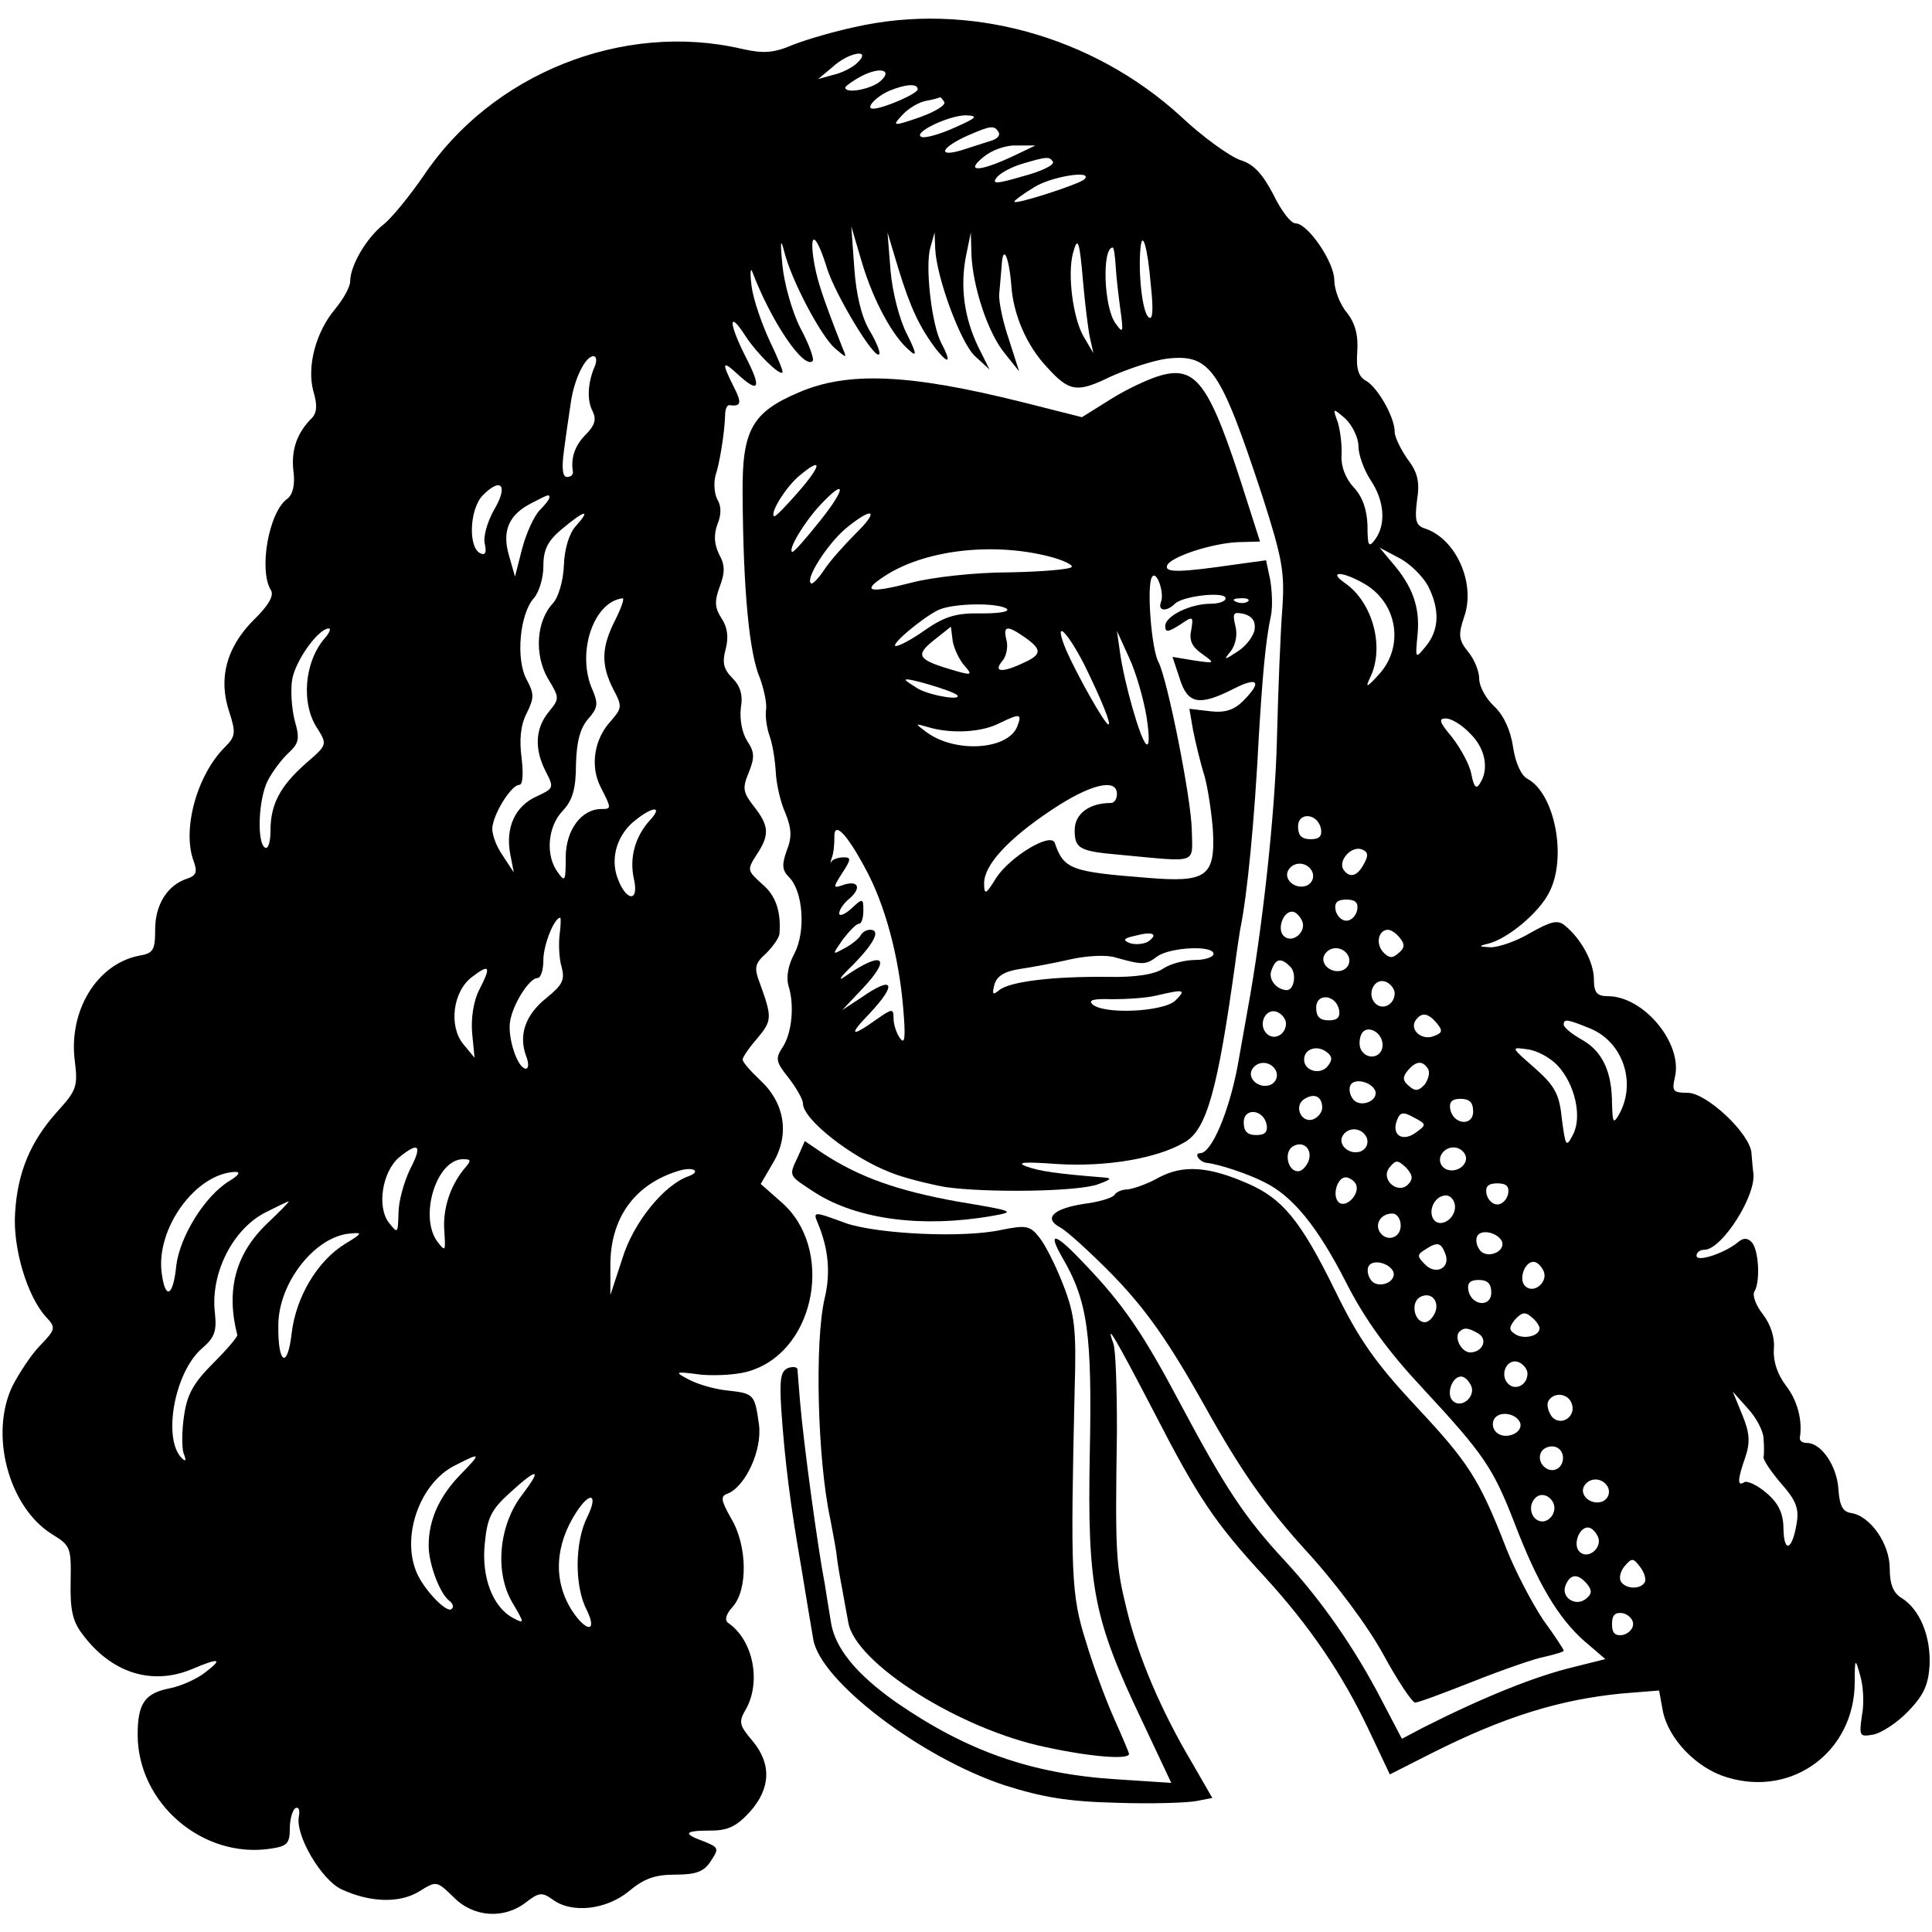<?xml version="1.0" standalone="no"?>
<!DOCTYPE svg PUBLIC "-//W3C//DTD SVG 20010904//EN"
 "http://www.w3.org/TR/2001/REC-SVG-20010904/DTD/svg10.dtd">
<svg version="1.0" xmlns="http://www.w3.org/2000/svg"
 width="320pt" height="320pt" viewBox="0 0 320 320"
 preserveAspectRatio="xMidYMid meet">
<g transform="translate(0,320) scale(0.1,-0.1)"
fill="#000000" stroke="none">
<path d="M1415 3155 c-33 -7 -78 -20 -101 -29 -33 -14 -49 -15 -85 -7 -197 46
-415 -41 -528 -211 -23 -33 -52 -69 -66 -80 -28 -22 -55 -68 -55 -94 0 -9 -11
-29 -25 -46 -32 -38 -47 -95 -36 -136 7 -23 6 -36 -3 -45 -24 -24 -34 -52 -30
-87 3 -23 -1 -39 -10 -46 -31 -22 -48 -119 -27 -152 5 -9 -5 -26 -30 -50 -44
-45 -58 -96 -39 -152 11 -34 10 -40 -8 -58 -46 -46 -71 -137 -51 -189 6 -17 4
-23 -10 -28 -33 -10 -54 -43 -54 -84 0 -35 -3 -40 -27 -44 -70 -14 -117 -92
-106 -175 5 -41 3 -48 -29 -83 -44 -49 -66 -100 -70 -168 -4 -58 20 -138 51
-172 17 -18 16 -21 -9 -47 -15 -15 -35 -46 -46 -67 -39 -80 -7 -201 65 -246
31 -19 32 -22 31 -79 -1 -45 3 -65 19 -86 48 -65 115 -86 181 -59 47 20 53 18
23 -5 -14 -11 -39 -22 -57 -26 -43 -8 -55 -25 -55 -77 0 -114 108 -206 220
-189 27 4 32 8 32 33 0 15 4 30 9 34 6 3 8 -3 6 -14 -6 -31 37 -104 70 -120
47 -22 96 -24 129 -4 29 18 29 18 57 -9 33 -34 84 -37 120 -9 22 17 27 17 44
5 32 -24 89 -17 126 13 25 21 43 28 77 28 35 0 48 5 59 22 14 21 14 23 -11 33
-36 13 -33 18 11 18 29 0 43 7 65 31 35 39 36 80 4 118 -22 26 -23 31 -10 53
25 46 11 114 -30 142 -6 4 -4 14 7 26 26 28 25 102 -2 147 -17 30 -18 37 -6
41 30 12 58 73 52 115 -7 50 -8 51 -53 56 -20 2 -48 10 -63 18 -25 13 -24 14
21 8 26 -2 63 0 82 7 108 35 138 203 50 279 l-34 30 21 36 c27 46 19 98 -22
136 -16 15 -29 30 -29 34 0 4 11 20 25 36 24 29 24 34 3 92 -9 24 -8 31 11 48
11 11 21 25 22 32 3 37 -6 64 -29 83 -24 22 -25 23 -9 48 22 33 21 48 -4 80
-18 23 -20 30 -9 56 10 25 10 34 -2 52 -9 14 -13 36 -11 55 4 22 -1 37 -14 50
-15 15 -17 26 -11 48 5 20 3 36 -7 51 -11 17 -12 28 -3 52 9 24 9 36 -1 54 -8
17 -9 31 -3 49 7 16 7 31 0 42 -5 10 -6 27 -3 39 7 21 15 70 16 100 0 10 3 17
7 17 20 -3 21 4 7 31 -20 40 -19 44 7 20 36 -33 40 -23 12 31 -28 56 -27 76 1
32 19 -29 56 -65 61 -60 2 1 -8 25 -21 52 -13 28 -27 68 -30 90 -3 22 -2 33 1
25 31 -82 85 -162 100 -148 3 3 -6 28 -20 54 -14 27 -27 74 -30 104 -4 41 -3
47 3 23 12 -48 61 -140 84 -160 20 -17 20 -17 12 2 -35 89 -43 115 -48 149 -6
46 6 36 23 -19 14 -44 78 -150 86 -142 3 2 -4 20 -16 40 -13 22 -22 59 -25
103 l-5 69 18 -61 c19 -63 51 -122 79 -145 12 -11 11 -4 -5 28 -12 23 -24 69
-27 105 l-5 63 18 -60 c20 -65 35 -97 63 -134 21 -26 25 -21 8 11 -16 30 -27
128 -18 158 l7 25 1 -27 c2 -47 42 -156 66 -178 l24 -22 -19 38 c-23 48 -30
99 -20 150 l8 39 1 -36 c2 -53 27 -130 55 -164 l24 -30 -17 53 c-10 29 -17 63
-16 75 1 12 3 33 4 46 2 38 12 17 16 -31 3 -48 25 -100 59 -136 37 -41 50 -43
105 -16 29 13 71 27 94 30 72 8 88 -16 158 -228 33 -103 37 -126 33 -185 -3
-38 -7 -135 -9 -218 -3 -121 -24 -315 -49 -450 -2 -11 -9 -51 -16 -90 -14 -75
-43 -145 -62 -145 -11 0 -2 -14 10 -16 21 -2 71 -19 96 -32 47 -23 88 -73 136
-167 31 -61 69 -113 126 -174 102 -110 117 -132 153 -225 38 -99 72 -156 115
-194 l35 -30 -52 -13 c-63 -15 -148 -49 -249 -100 l-36 -19 -33 63 c-45 87
-100 166 -161 232 -67 72 -100 123 -173 260 -62 117 -94 164 -159 232 -48 51
-62 55 -37 11 43 -73 50 -128 46 -326 -4 -221 6 -273 86 -441 l49 -104 -92 6
c-140 9 -247 47 -363 127 -67 47 -103 91 -109 135 -4 23 -8 50 -10 62 -11 56
-35 231 -41 303 -2 25 -4 48 -4 52 -1 4 -8 5 -16 2 -12 -5 -14 -19 -11 -68 6
-87 15 -158 33 -261 8 -49 17 -103 20 -120 11 -69 178 -196 317 -242 63 -20
105 -27 186 -29 58 -2 117 0 132 3 l26 5 -34 59 c-51 86 -89 175 -108 254 -18
73 -19 93 -16 295 0 69 -2 135 -6 145 -14 39 4 8 68 -115 72 -140 100 -182
183 -272 74 -81 128 -160 172 -253 l35 -74 69 35 c121 61 213 89 315 99 l62 5
6 -33 c9 -47 56 -96 107 -111 109 -33 211 44 211 158 0 40 1 40 9 11 5 -16 7
-46 3 -66 -5 -35 -4 -36 19 -32 14 3 40 20 58 39 25 26 33 43 35 76 2 48 -16
92 -46 111 -14 8 -20 23 -20 49 0 41 -32 87 -64 92 -14 2 -19 12 -21 39 -2 38
-28 77 -52 77 -7 0 -12 3 -12 8 5 29 -4 63 -23 87 -14 19 -21 39 -20 60 2 19
-5 41 -18 58 -12 15 -18 32 -14 38 10 17 7 70 -5 82 -7 7 -14 7 -23 -1 -22
-18 -68 -33 -68 -22 0 6 6 10 13 10 29 0 87 91 81 128 -1 6 -2 21 -3 32 -2 32
-74 100 -106 100 -24 0 -26 3 -21 25 14 56 -51 135 -111 135 -18 0 -23 6 -23
28 0 28 -21 67 -48 89 -12 10 -23 7 -57 -12 -23 -14 -53 -24 -66 -24 -20 1
-21 2 -4 6 32 8 84 51 101 85 30 58 9 164 -36 188 -11 6 -20 27 -24 53 -4 28
-16 53 -31 67 -14 13 -25 33 -25 46 0 12 -8 32 -18 44 -16 20 -17 28 -7 58 20
56 -14 131 -66 147 -14 5 -16 14 -12 46 5 31 1 47 -16 69 -11 16 -21 36 -21
45 0 24 -28 73 -47 84 -13 7 -17 20 -15 48 2 27 -3 47 -17 65 -12 14 -21 39
-21 54 0 30 -44 94 -64 94 -8 0 -24 21 -37 48 -18 34 -32 50 -55 57 -17 6 -62
38 -99 73 -146 133 -352 190 -540 147z m5 -59 c-8 -8 -26 -17 -40 -20 l-25 -7
24 20 c27 25 66 31 41 7z m35 -33 c-18 -12 -55 -18 -55 -8 0 2 12 11 27 19 33
17 54 9 28 -11z m65 -11 c0 -7 -57 -32 -74 -32 -14 0 6 21 28 30 27 11 46 12
46 2z m44 -21 c3 -5 -15 -16 -40 -25 -46 -16 -47 -15 -29 4 9 10 27 21 39 23
11 2 22 5 23 6 1 0 4 -3 7 -8z m18 -42 c-24 -11 -49 -18 -55 -16 -18 6 44 36
73 36 21 -1 18 -4 -18 -20z m72 -8 c3 -5 -2 -11 -12 -14 -9 -3 -32 -10 -50
-16 -41 -12 -33 5 12 25 37 16 43 17 50 5z m21 -41 c-54 -25 -77 -25 -46 0 13
11 37 20 55 19 l31 0 -40 -19z m69 -8 c3 -5 -19 -16 -50 -24 -44 -13 -52 -13
-43 -2 6 8 26 18 43 23 41 12 44 12 50 3z m52 -29 c-8 -8 -116 -43 -116 -37 0
2 15 13 33 24 29 18 99 29 83 13z m-2 -171 c3 -34 8 -75 11 -90 l6 -27 -17 29
c-17 31 -26 101 -17 136 8 30 11 23 17 -48z m112 -3 c5 -45 3 -61 -4 -54 -10
9 -17 73 -13 114 3 32 12 0 17 -60z m-58 29 c1 -18 5 -51 8 -73 5 -36 4 -38
-8 -21 -20 26 -23 126 -5 126 2 0 4 -15 5 -32z m-863 -165 c-12 -28 -13 -57
-3 -75 6 -13 3 -23 -12 -38 -18 -18 -25 -39 -21 -62 0 -5 -4 -8 -10 -8 -7 0
-9 14 -5 43 3 23 8 58 11 77 5 40 24 80 38 80 5 0 6 -8 2 -17z m1265 -132 c0
-14 9 -39 20 -56 23 -34 26 -73 8 -98 -11 -15 -13 -12 -13 23 -1 26 -8 47 -23
63 -13 14 -21 34 -20 52 1 17 -2 41 -6 55 -9 25 -9 25 13 6 11 -11 21 -31 21
-45z m-1432 -106 c-11 -20 -18 -44 -15 -56 3 -13 1 -19 -6 -16 -22 7 -20 74 3
97 31 31 42 15 18 -25z m92 21 c0 -3 -7 -12 -16 -21 -9 -9 -22 -37 -29 -63
l-12 -47 -10 35 c-12 41 0 68 38 87 27 14 29 15 29 9z m44 -47 c-11 -12 -19
-37 -20 -65 -1 -26 -9 -53 -18 -63 -28 -30 -31 -85 -9 -124 20 -33 20 -34 2
-56 -23 -28 -24 -62 -5 -99 14 -27 13 -28 -15 -41 -36 -16 -52 -52 -44 -95 l6
-31 -19 29 c-11 16 -19 38 -16 49 5 26 32 67 44 67 6 0 7 18 4 44 -4 30 -2 54
8 74 13 26 13 33 0 57 -18 34 -11 108 12 134 9 10 16 34 16 53 0 28 7 42 31
62 37 31 49 34 23 5z m1411 -99 c20 -39 19 -73 -3 -100 -18 -22 -18 -22 -14
20 4 44 -8 79 -43 119 l-20 24 32 -17 c18 -9 39 -30 48 -46z m-105 3 c55 -32
66 -104 24 -150 -20 -22 -23 -23 -15 -6 25 50 5 125 -41 157 -30 21 -4 20 32
-1z m-1241 -60 c-23 -45 -24 -74 -3 -115 15 -28 14 -31 -4 -52 -28 -30 -35
-75 -17 -110 18 -35 18 -36 1 -36 -33 0 -59 -35 -59 -80 0 -39 -1 -42 -13 -25
-21 28 -17 76 8 102 16 17 22 36 22 77 1 38 7 60 20 75 16 18 17 25 8 47 -28
60 0 147 49 153 4 1 -2 -16 -12 -36z m-481 -30 c-34 -39 -40 -109 -12 -150 16
-26 16 -27 -19 -57 -43 -38 -59 -68 -59 -112 0 -19 -4 -31 -9 -28 -14 8 -11
82 5 112 8 15 23 35 34 45 17 16 19 23 10 54 -5 20 -7 50 -4 68 6 32 43 83 60
84 5 1 2 -7 -6 -16z m1897 -158 c25 -24 32 -59 16 -83 -6 -10 -10 -5 -14 16
-3 16 -18 43 -32 61 -21 25 -23 31 -10 31 9 0 27 -11 40 -25z m-1358 -143
c-25 -27 -35 -63 -27 -98 9 -40 -14 -37 -28 4 -11 33 1 71 31 94 29 23 45 23
24 0z m1111 -15 c2 -12 -3 -17 -17 -17 -15 0 -21 6 -21 21 0 25 33 22 38 -4z
m71 -58 c-11 -21 -24 -24 -34 -9 -9 15 14 40 31 33 10 -4 11 -10 3 -24z m-85
-14 c3 -9 -1 -18 -10 -22 -19 -7 -39 11 -30 26 10 16 33 13 40 -4z m74 -62
c-2 -10 -10 -18 -18 -18 -8 0 -16 8 -18 18 -2 12 3 17 18 17 15 0 20 -5 18
-17z m-91 -19 c7 -18 -17 -38 -31 -24 -11 11 -1 40 14 40 6 0 13 -7 17 -16z
m-1230 -21 c-2 -16 -1 -40 3 -54 6 -22 2 -30 -25 -52 -35 -28 -46 -61 -34 -95
5 -12 5 -22 0 -22 -14 0 -31 53 -26 79 5 29 32 71 45 71 6 0 10 14 10 30 0 25
18 70 28 70 1 0 1 -12 -1 -27z m1392 -7 c8 -10 8 -16 -3 -25 -10 -9 -16 -8
-26 3 -12 15 -6 36 9 36 5 0 14 -6 20 -14z m-85 -31 c3 -9 -1 -18 -10 -22 -19
-7 -39 11 -30 26 10 16 33 13 40 -4z m-97 -16 c11 -11 7 -39 -6 -39 -17 1 -31
18 -25 33 7 20 16 21 31 6z m-1343 -38 c-10 -19 -14 -48 -12 -72 l4 -41 -19
23 c-24 30 -17 87 15 111 29 22 32 18 12 -21z m1516 -6 c0 -19 -20 -29 -32
-17 -15 15 -2 43 17 36 8 -3 15 -12 15 -19z m-92 -28 c2 -12 -3 -17 -17 -17
-15 0 -21 6 -21 21 0 25 33 22 38 -4z m-88 -22 c0 -19 -20 -29 -32 -17 -15 15
-2 43 17 36 8 -3 15 -12 15 -19z m250 0 c10 -12 9 -16 -5 -21 -19 -8 -40 9
-31 25 10 15 21 14 36 -4z m255 -9 c54 -23 76 -91 46 -143 -9 -15 -10 -12 -11
19 0 53 -16 87 -50 106 -16 9 -30 20 -30 25 0 10 6 9 45 -7z m-345 -27 c0 -20
-24 -26 -35 -9 -4 6 -4 17 -1 25 7 20 36 7 36 -16z m-91 -35 c-12 -15 -39 -8
-39 11 0 18 22 25 38 12 9 -7 9 -13 1 -23z m381 1 c29 -31 41 -86 25 -115 -11
-21 -12 -19 -18 26 -4 41 -11 55 -45 85 -40 35 -40 35 -12 31 16 -2 38 -14 50
-27z m-466 -10 c3 -9 -1 -18 -10 -22 -19 -7 -39 11 -30 26 10 16 33 13 40 -4z
m251 5 c4 -6 1 -17 -5 -26 -10 -11 -16 -12 -26 -3 -11 9 -11 15 -3 25 14 17
25 18 34 4z m-87 -37 c5 -18 -28 -29 -38 -12 -5 7 -6 17 -3 22 7 12 35 5 41
-10z m-88 -28 c0 -7 -7 -16 -15 -19 -20 -7 -33 23 -14 34 16 10 29 4 29 -15z
m250 -6 c0 -25 -33 -22 -38 4 -2 12 3 17 17 17 15 0 21 -6 21 -21z m-342 -22
c2 -12 -3 -17 -17 -17 -15 0 -21 6 -21 21 0 25 33 22 38 -4z m247 -13 c-22
-16 -41 -4 -31 21 5 13 10 14 28 4 21 -11 21 -12 3 -25z m-81 -9 c3 -9 -1 -18
-10 -22 -19 -7 -39 11 -30 26 10 16 33 13 40 -4z m-97 -39 c-4 -9 -11 -16 -17
-16 -17 0 -24 31 -9 41 18 11 34 -5 26 -25z m-1488 -13 c-10 -21 -19 -53 -19
-73 -1 -33 -1 -34 -16 -15 -20 26 -11 84 17 108 33 27 39 20 18 -20z m1747 26
c9 -15 -11 -33 -30 -26 -9 4 -13 13 -10 22 7 17 30 20 40 4z m-1658 -26 c-23
-29 -35 -66 -32 -103 2 -33 2 -34 -12 -16 -30 42 -1 136 43 136 14 0 14 -2 1
-17z m1564 -25 c-17 -17 -47 9 -30 29 10 12 13 12 27 -1 11 -12 12 -19 3 -28z
m-1191 14 c-41 -14 -92 -77 -110 -136 l-20 -61 0 47 c-1 80 40 137 114 159 23
7 37 -1 16 -9z m-761 -8 c-41 -25 -82 -92 -88 -140 -5 -51 -18 -58 -24 -14
-11 74 56 167 122 169 9 0 5 -6 -10 -15z m1865 -4 c10 -16 -16 -43 -28 -31
-11 11 -2 41 12 41 5 0 13 -5 16 -10z m253 -17 c-2 -10 -10 -18 -18 -18 -8 0
-16 8 -18 18 -2 12 3 17 18 17 15 0 20 -5 18 -17z m-88 -22 c0 -21 -26 -36
-36 -20 -9 15 3 39 21 39 8 0 15 -9 15 -19z m-1968 -28 c-52 -50 -68 -110 -49
-184 1 -3 -17 -24 -40 -47 -32 -32 -43 -51 -48 -86 -4 -25 -4 -54 -1 -63 5
-12 4 -15 -3 -8 -32 32 -12 143 34 182 21 18 24 29 21 58 -8 66 30 141 86 168
18 9 34 17 36 17 2 0 -15 -17 -36 -37z m1878 -3 c0 -21 -24 -28 -35 -10 -8 14
3 30 21 30 8 0 14 -9 14 -20z m-1748 -30 c-46 -28 -82 -88 -89 -149 -7 -60
-23 -50 -22 14 0 70 61 148 120 152 20 2 19 0 -9 -17z m1916 3 c5 -18 -28 -29
-38 -12 -5 7 -6 17 -3 22 7 12 35 5 41 -10z m-94 -20 c9 -23 -16 -36 -34 -17
-13 13 -13 16 0 24 21 14 27 12 34 -7z m-86 -30 c5 -18 -28 -29 -38 -12 -5 7
-6 17 -3 22 7 12 35 5 41 -10z m249 1 c7 -18 -17 -38 -31 -24 -11 11 -1 40 14
40 6 0 13 -7 17 -16z m-87 -35 c0 -25 -33 -22 -38 4 -2 12 3 17 17 17 15 0 21
-6 21 -21z m-93 -33 c-4 -9 -11 -16 -17 -16 -17 0 -24 31 -9 41 18 11 34 -5
26 -25z m173 -26 c0 -13 -26 -19 -40 -10 -11 7 -11 11 -1 24 11 12 17 14 27 5
8 -6 14 -15 14 -19z m-101 -9 c16 -10 6 -31 -14 -31 -14 0 -27 24 -18 34 8 8
15 7 32 -3z m81 -66 c0 -19 -20 -29 -32 -17 -15 15 -2 43 17 36 8 -3 15 -12
15 -19z m-93 -21 c7 -18 -17 -38 -31 -24 -11 11 -1 40 14 40 6 0 13 -7 17 -16z
m166 -28 c9 -22 -18 -40 -33 -22 -6 9 -9 20 -5 26 9 15 32 12 38 -4z m318 -59
c1 -12 1 -26 0 -30 -1 -5 12 -24 29 -44 24 -27 30 -41 26 -65 -7 -45 -21 -52
-22 -11 0 26 -8 43 -28 60 -15 13 -32 21 -37 18 -12 -8 -11 5 2 42 8 24 7 40
-5 69 l-16 39 25 -28 c14 -15 26 -38 26 -50z m-403 26 c5 -17 -26 -29 -40 -15
-6 6 -7 15 -3 22 9 14 37 9 43 -7z m69 -67 c-4 -9 -13 -13 -22 -10 -18 7 -20
31 -2 37 17 6 31 -9 24 -27z m-1824 -18 c-36 -37 -53 -76 -53 -118 0 -31 19
-81 35 -92 5 -4 7 -10 3 -13 -8 -8 -48 34 -59 63 -24 61 8 147 65 175 43 22
44 21 9 -15z m101 -35 c-38 -50 -45 -128 -15 -178 20 -34 20 -35 1 -25 -34 18
-53 68 -47 124 4 41 10 55 41 83 47 43 55 42 20 -4z m1800 12 c3 -9 -1 -18
-10 -22 -19 -7 -39 11 -30 26 10 16 33 13 40 -4z m-91 -41 c-3 -8 -11 -14 -18
-14 -18 0 -26 25 -12 39 14 14 38 -5 30 -25z m-1600 -6 c-21 -41 -22 -115 -1
-155 18 -37 -1 -37 -25 0 -31 49 -28 108 8 163 23 35 36 29 18 -8z m1674 -34
c7 -18 -17 -38 -31 -24 -11 11 -1 40 14 40 6 0 13 -7 17 -16z m77 -75 c-7 -12
-31 -11 -39 1 -4 6 -1 18 6 26 12 14 14 14 26 -2 7 -9 10 -21 7 -25z m-95 -3
c8 -10 8 -16 -2 -24 -17 -14 -42 2 -34 22 8 20 21 20 36 2z m76 -66 c0 -8 -8
-16 -17 -18 -13 -2 -18 3 -18 18 0 15 5 20 18 18 9 -2 17 -10 17 -18z"/>
<path d="M1922 2578 c-18 -5 -55 -22 -82 -39 l-48 -30 -99 25 c-188 47 -289
51 -370 16 -78 -33 -94 -63 -93 -168 1 -161 11 -265 29 -306 6 -17 11 -39 10
-50 -2 -12 1 -32 6 -46 5 -14 9 -41 10 -60 1 -19 8 -50 16 -67 10 -25 11 -40
2 -62 -8 -23 -8 -32 4 -44 23 -23 28 -89 9 -126 -11 -20 -14 -40 -10 -54 10
-31 6 -78 -10 -102 -12 -18 -11 -24 10 -50 13 -17 24 -36 24 -43 0 -26 80 -89
145 -114 22 -9 63 -19 90 -24 68 -10 224 -8 255 5 22 8 22 10 5 11 -74 6 -103
10 -125 18 -18 7 -3 8 51 4 81 -5 165 9 211 36 37 21 55 88 84 297 2 17 6 41
8 55 12 57 24 183 31 320 6 99 11 158 20 200 3 14 2 40 -1 59 l-7 33 -51 -7
c-90 -13 -117 -14 -113 -2 4 14 73 37 117 39 l37 1 -24 75 c-59 186 -81 217
-141 200z m-599 -192 c-21 -24 -39 -43 -41 -41 -7 6 21 50 42 67 38 32 38 19
-1 -26z m35 -49 c-24 -30 -44 -53 -46 -51 -7 4 20 49 46 77 44 47 44 29 0 -26z
m59 -21 c-19 -19 -43 -46 -52 -60 -10 -15 -20 -25 -22 -22 -9 8 27 64 57 90
46 38 58 32 17 -8z m318 -37 c25 -6 43 -15 40 -18 -2 -4 -49 -8 -104 -9 -55 0
-127 -8 -161 -17 -70 -18 -84 -15 -46 10 66 44 178 57 271 34z m188 -76 c-6
-15 9 -17 23 -3 13 13 84 21 84 9 0 -5 -11 -9 -25 -9 -33 0 -75 -20 -75 -37 0
-11 5 -10 24 2 22 15 23 15 19 -9 -4 -17 2 -28 18 -39 22 -16 22 -16 -13 -11
l-36 6 12 -36 c13 -42 32 -46 89 -17 41 21 48 12 16 -20 -15 -15 -30 -20 -55
-17 l-34 4 6 -35 c4 -20 12 -54 19 -76 6 -22 12 -63 14 -91 4 -76 -11 -86
-108 -78 -127 10 -139 14 -154 58 -7 18 -74 -23 -97 -58 -17 -28 -20 -29 -20
-9 0 30 39 73 111 121 64 43 109 54 109 27 0 -8 -4 -15 -10 -15 -36 0 -60 -18
-60 -45 0 -31 8 -35 77 -41 129 -12 118 -16 117 41 -1 53 -40 248 -55 278 -12
21 -20 128 -11 141 7 13 21 -25 15 -41z m144 1 c-3 -3 -12 -4 -19 -1 -8 3 -5
6 6 6 11 1 17 -2 13 -5z m-400 -12 c7 -5 -11 -8 -41 -8 -42 1 -61 -5 -93 -27
-21 -15 -43 -27 -49 -27 -12 0 45 48 71 60 25 11 96 12 112 2z m411 -35 c-2
-11 -14 -27 -28 -36 -23 -15 -24 -15 -11 1 8 11 11 28 7 42 -5 21 -3 23 15 19
13 -4 19 -12 17 -26z m-481 -59 c14 -16 13 -17 -15 -9 -62 18 -67 25 -36 50
l29 23 3 -24 c2 -12 11 -31 19 -40z m101 46 c28 -20 28 -28 -3 -42 -36 -17
-50 -15 -35 3 7 8 10 24 7 35 -6 24 1 25 31 4z m98 -45 c28 -57 45 -99 40 -99
-6 0 -52 82 -70 123 -22 53 -1 36 30 -24z m103 -86 c5 -32 5 -51 -1 -45 -10
10 -36 101 -43 152 l-5 35 20 -44 c11 -23 24 -68 29 -98z m-314 36 c10 -10
-41 -2 -64 10 -11 7 -21 13 -21 15 0 5 77 -18 85 -25z m100 -52 c-15 -39 -102
-45 -150 -10 -20 15 -20 15 1 9 39 -12 90 -9 119 6 35 17 38 16 30 -5z m-252
-235 c33 -60 56 -147 63 -232 4 -47 3 -61 -5 -50 -6 8 -11 23 -11 33 0 17 -2
17 -29 -2 -42 -30 -46 -26 -11 10 47 50 40 64 -13 27 l-32 -21 34 36 c49 52
33 63 -29 20 -14 -10 -8 -1 13 19 36 37 46 58 28 58 -6 0 -13 -4 -16 -10 -3
-5 -15 -15 -27 -21 -20 -11 -20 -11 -2 15 11 14 22 26 27 26 4 0 7 10 7 22 0
20 -1 21 -20 3 -11 -10 -20 -13 -20 -8 0 6 7 16 15 23 22 18 18 32 -6 25 -20
-7 -20 -6 -4 19 15 23 15 26 2 26 -8 0 -17 -3 -20 -7 -2 -5 -2 -1 1 7 3 8 4
23 4 33 -1 28 20 7 51 -51z m468 -122 c-8 -4 -21 -5 -30 -2 -12 5 -10 8 9 12
29 8 40 3 21 -10z m109 -20 c0 -5 -14 -10 -30 -10 -17 0 -41 -6 -53 -14 -14
-10 -47 -15 -92 -14 -93 1 -163 -8 -180 -22 -11 -9 -12 -7 -8 9 4 14 16 22 42
26 20 3 58 10 84 16 26 6 60 8 75 3 46 -13 50 -12 69 2 21 15 93 19 93 4z
m-63 -77 c-19 -19 -120 -24 -138 -6 -7 7 4 9 33 8 24 0 57 2 73 6 47 11 50 10
32 -8z"/>
<path d="M1322 1285 c-16 -34 -17 -31 29 -61 70 -44 177 -58 292 -38 40 7 38
8 -58 24 -99 18 -161 40 -221 79 l-31 21 -11 -25z"/>
<path d="M1920 1250 c-19 -11 -43 -19 -52 -20 -9 0 -19 -4 -22 -9 -3 -5 -26
-12 -51 -15 -51 -8 -67 -24 -39 -39 10 -5 51 -42 89 -81 53 -55 90 -107 150
-214 60 -108 101 -166 166 -238 50 -54 105 -128 130 -174 24 -44 48 -80 53
-80 5 0 48 16 96 35 48 19 102 38 119 41 17 4 31 8 31 10 0 2 -15 25 -34 51
-18 27 -46 80 -61 118 -45 116 -63 143 -150 236 -67 72 -94 110 -134 192 -57
116 -87 152 -145 177 -64 28 -106 31 -146 10z"/>
<path d="M1355 1173 c17 -41 21 -81 11 -123 -17 -72 -12 -267 9 -365 2 -11 7
-36 10 -55 2 -19 7 -47 10 -62 3 -16 7 -40 10 -55 11 -68 186 -178 328 -207
74 -16 137 -21 137 -11 0 2 -11 28 -24 57 -13 29 -35 87 -47 128 -25 78 -26
113 -19 420 3 99 0 123 -19 172 -12 31 -30 67 -40 79 -15 19 -22 20 -62 12
-63 -14 -205 -7 -258 11 -54 20 -55 20 -46 -1z"/>
</g>
</svg>
